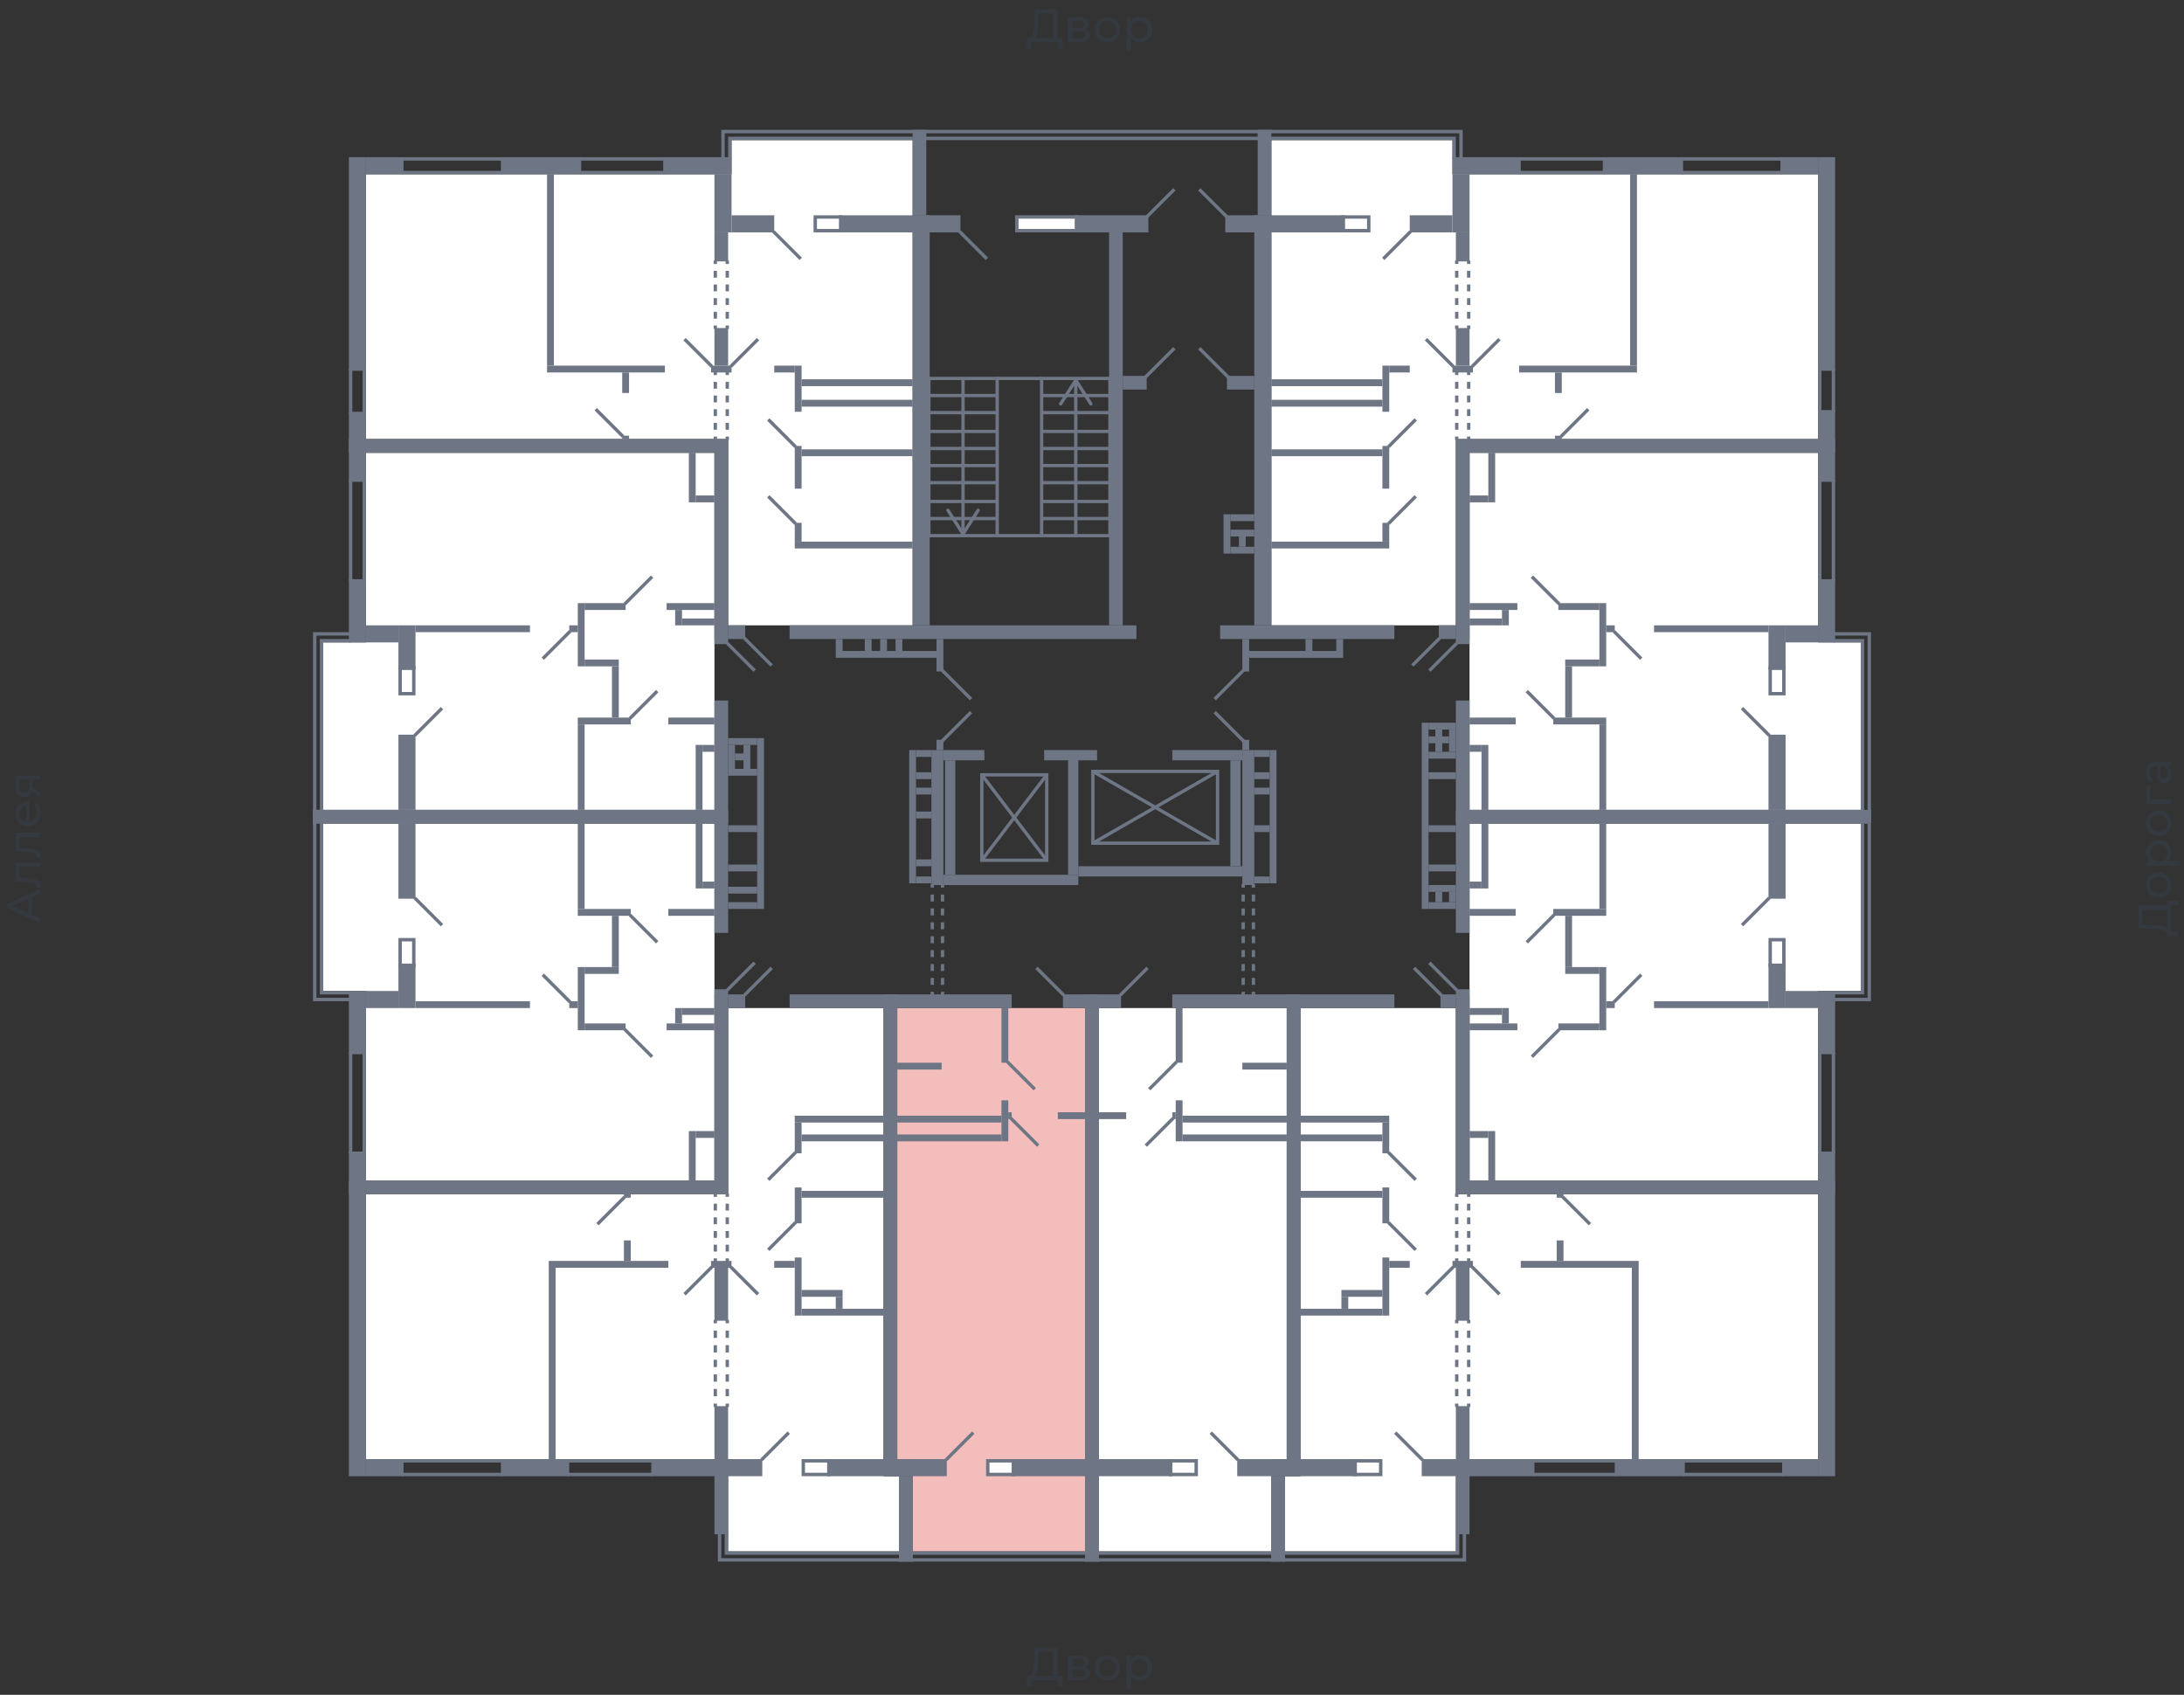 <svg xmlns="http://www.w3.org/2000/svg" width="656" height="509" viewBox="0 0 656 509">
  <rect x="0" y="0" width="656" height="509" fill="#333333" stroke="none"/>
  <title>44-2-3_1s_tip</title>
  <g id="Слой_2" data-name="Слой 2">
    <g id="_44-2-3_1s_tip" data-name="44-2-3_1s_tip">
      <rect width="656" height="509" fill="none"/>
      <g id="hover">
        <polygon id="_44-2-3_tip_1" data-name="44-2-3_tip_1" points="437.296 187.807 381.878 187.807 381.878 42.079 436.27 42.079 436.27 52.341 546.079 52.341 546.079 131.876 437.296 131.876 437.296 187.807" fill="white"/>
        <polygon id="_44-2-3_tip_2" data-name="44-2-3_tip_2" points="441.401 243.224 441.401 135.981 546.079 135.981 546.079 192.938 558.907 192.938 558.907 243.224 441.401 243.224" fill="white"/>
        <polygon id="_44-2-3_tip_3" data-name="44-2-3_tip_3" points="441.401 247.329 558.907 247.329 558.907 297.616 546.079 297.616 546.079 354.573 441.401 354.573 441.401 247.329" fill="white"/>
        <polygon id="_44-2-3_tip_4" data-name="44-2-3_tip_4" points="390.601 302.747 437.296 302.747 437.296 358.678 546.079 358.678 546.079 438.212 437.296 438.212 437.296 465.921 385.983 465.921 385.983 443.344 390.601 443.344 390.601 302.747" fill="white"/>
        <polygon id="_44-2-3_tip_5" data-name="44-2-3_tip_5" points="330.053 302.747 386.496 302.747 386.496 438.212 381.878 438.212 381.878 465.921 330.053 465.921 330.053 302.747" fill="white"/>
        <polygon id="_44-2-3_tip_6" data-name="44-2-3_tip_6" points="325.947 302.747 325.947 465.921 274.122 465.921 274.122 438.212 269.504 438.212 269.504 302.747 325.947 302.747" fill="#F2BDBB"/>
        <polygon id="_44-2-3_tip_7" data-name="44-2-3_tip_7" points="265.399 302.747 265.399 443.344 270.017 443.344 270.017 465.921 218.704 465.921 218.704 438.212 109.921 438.212 109.921 358.678 218.704 358.678 218.704 302.747 265.399 302.747" fill="white"/>
        <polygon id="_44-2-3_tip_8" data-name="44-2-3_tip_8" points="214.599 354.573 109.921 354.573 109.921 297.616 97.093 297.616 97.093 247.329 214.599 247.329 214.599 354.573" fill="white"/>
        <polygon id="_44-2-3_tip_9" data-name="44-2-3_tip_9" points="214.599 243.224 97.093 243.224 97.093 192.938 109.921 192.938 109.921 135.981 214.599 135.981 214.599 243.224" fill="white"/>
        <polygon id="_44-2-3_tip_10" data-name="44-2-3_tip_10" points="218.704 187.807 218.704 131.876 109.921 131.876 109.921 52.341 219.73 52.341 219.73 42.079 274.122 42.079 274.122 187.807 218.704 187.807" fill="white"/>
      </g>
      <g id="o">
        <rect x="244.874" y="65.169" width="7.697" height="4.105" fill="#fff" stroke="#6e7584" stroke-miterlimit="10" stroke-width="1.026"/>
        <rect x="305.422" y="65.169" width="17.959" height="4.105" fill="#fff" stroke="#6e7584" stroke-miterlimit="10" stroke-width="1.026"/>
        <line x1="199.718" y1="47.723" x2="174.062" y2="47.723" fill="none" stroke="#6e7584" stroke-miterlimit="10" stroke-width="1.026"/>
        <line x1="199.718" y1="51.828" x2="174.062" y2="51.828" fill="none" stroke="#6e7584" stroke-miterlimit="10" stroke-width="1.026"/>
        <line x1="150.971" y1="47.723" x2="120.697" y2="47.723" fill="none" stroke="#6e7584" stroke-miterlimit="10" stroke-width="1.026"/>
        <line x1="150.971" y1="51.828" x2="120.697" y2="51.828" fill="none" stroke="#6e7584" stroke-miterlimit="10" stroke-width="1.026"/>
        <line x1="109.408" y1="110.838" x2="109.408" y2="124.179" fill="none" stroke="#6e7584" stroke-miterlimit="10" stroke-width="1.026"/>
        <line x1="105.303" y1="110.838" x2="105.303" y2="124.179" fill="none" stroke="#6e7584" stroke-miterlimit="10" stroke-width="1.026"/>
        <polyline points="94.527 243.737 94.527 190.372 105.303 190.372" fill="none" stroke="#6e7584" stroke-miterlimit="10" stroke-width="1.026"/>
        <polyline points="96.58 243.737 96.58 192.425 105.303 192.425" fill="none" stroke="#6e7584" stroke-miterlimit="10" stroke-width="1.026"/>
        <line x1="105.303" y1="174.465" x2="105.303" y2="144.191" fill="none" stroke="#6e7584" stroke-miterlimit="10" stroke-width="1.026"/>
        <line x1="109.408" y1="174.465" x2="109.408" y2="144.191" fill="none" stroke="#6e7584" stroke-miterlimit="10" stroke-width="1.026"/>
        <rect x="120.184" y="200.635" width="4.105" height="7.697" fill="#fff" stroke="#6e7584" stroke-miterlimit="10" stroke-width="1.026"/>
        <line x1="105.303" y1="316.088" x2="105.303" y2="346.363" fill="none" stroke="#6e7584" stroke-miterlimit="10" stroke-width="1.026"/>
        <line x1="109.408" y1="316.088" x2="109.408" y2="346.363" fill="none" stroke="#6e7584" stroke-miterlimit="10" stroke-width="1.026"/>
        <rect x="120.184" y="282.222" width="4.105" height="7.697" fill="#fff" stroke="#6e7584" stroke-miterlimit="10" stroke-width="1.026"/>
        <polyline points="561.473 243.737 561.473 190.372 550.697 190.372" fill="none" stroke="#6e7584" stroke-miterlimit="10" stroke-width="1.026"/>
        <polyline points="559.42 243.737 559.42 192.425 550.697 192.425" fill="none" stroke="#6e7584" stroke-miterlimit="10" stroke-width="1.026"/>
        <line x1="550.697" y1="174.465" x2="550.697" y2="144.191" fill="none" stroke="#6e7584" stroke-miterlimit="10" stroke-width="1.026"/>
        <line x1="546.592" y1="174.465" x2="546.592" y2="144.191" fill="none" stroke="#6e7584" stroke-miterlimit="10" stroke-width="1.026"/>
        <rect x="531.711" y="200.635" width="4.105" height="7.697" fill="#fff" stroke="#6e7584" stroke-miterlimit="10" stroke-width="1.026"/>
        <polyline points="561.473 247.329 561.473 300.181 550.697 300.181" fill="none" stroke="#6e7584" stroke-miterlimit="10" stroke-width="1.026"/>
        <polyline points="559.42 247.329 559.42 298.129 550.697 298.129" fill="none" stroke="#6e7584" stroke-miterlimit="10" stroke-width="1.026"/>
        <line x1="550.697" y1="316.088" x2="550.697" y2="346.363" fill="none" stroke="#6e7584" stroke-miterlimit="10" stroke-width="1.026"/>
        <line x1="546.592" y1="316.088" x2="546.592" y2="346.363" fill="none" stroke="#6e7584" stroke-miterlimit="10" stroke-width="1.026"/>
        <rect x="531.711" y="282.222" width="4.105" height="7.697" fill="#fff" stroke="#6e7584" stroke-miterlimit="10" stroke-width="1.026"/>
        <polyline points="270.53 468.487 216.138 468.487 216.138 460.277" fill="none" stroke="#6e7584" stroke-miterlimit="10" stroke-width="1.026"/>
        <polyline points="218.191 460.277 218.191 466.434 270.53 466.434" fill="none" stroke="#6e7584" stroke-miterlimit="10" stroke-width="1.026"/>
        <rect x="241.282" y="438.726" width="7.697" height="4.105" fill="#fff" stroke="#6e7584" stroke-miterlimit="10" stroke-width="1.026"/>
        <line x1="196.126" y1="442.831" x2="170.47" y2="442.831" fill="none" stroke="#6e7584" stroke-miterlimit="10" stroke-width="1.026"/>
        <line x1="196.126" y1="438.726" x2="170.47" y2="438.726" fill="none" stroke="#6e7584" stroke-miterlimit="10" stroke-width="1.026"/>
        <line x1="150.971" y1="442.831" x2="120.697" y2="442.831" fill="none" stroke="#6e7584" stroke-miterlimit="10" stroke-width="1.026"/>
        <line x1="150.971" y1="438.726" x2="120.697" y2="438.726" fill="none" stroke="#6e7584" stroke-miterlimit="10" stroke-width="1.026"/>
        <line x1="273.609" y1="466.434" x2="326.461" y2="466.434" fill="none" stroke="#6e7584" stroke-miterlimit="10" stroke-width="1.026"/>
        <line x1="273.609" y1="468.487" x2="326.461" y2="468.487" fill="none" stroke="#6e7584" stroke-miterlimit="10" stroke-width="1.026"/>
        <rect x="296.699" y="438.726" width="7.697" height="4.105" fill="#fff" stroke="#6e7584" stroke-miterlimit="10" stroke-width="1.026"/>
        <line x1="382.391" y1="466.434" x2="329.539" y2="466.434" fill="none" stroke="#6e7584" stroke-miterlimit="10" stroke-width="1.026"/>
        <line x1="382.391" y1="468.487" x2="329.539" y2="468.487" fill="none" stroke="#6e7584" stroke-miterlimit="10" stroke-width="1.026"/>
        <rect x="351.604" y="438.726" width="7.697" height="4.105" fill="#fff" stroke="#6e7584" stroke-miterlimit="10" stroke-width="1.026"/>
        <polyline points="385.47 468.487 439.862 468.487 439.862 460.277" fill="none" stroke="#6e7584" stroke-miterlimit="10" stroke-width="1.026"/>
        <polyline points="437.809 460.277 437.809 466.434 385.47 466.434" fill="none" stroke="#6e7584" stroke-miterlimit="10" stroke-width="1.026"/>
        <rect x="407.021" y="438.726" width="7.697" height="4.105" fill="#fff" stroke="#6e7584" stroke-miterlimit="10" stroke-width="1.026"/>
        <line x1="460.387" y1="442.831" x2="485.53" y2="442.831" fill="none" stroke="#6e7584" stroke-miterlimit="10" stroke-width="1.026"/>
        <line x1="460.387" y1="438.726" x2="485.53" y2="438.726" fill="none" stroke="#6e7584" stroke-miterlimit="10" stroke-width="1.026"/>
        <line x1="505.542" y1="442.831" x2="535.816" y2="442.831" fill="none" stroke="#6e7584" stroke-miterlimit="10" stroke-width="1.026"/>
        <line x1="505.542" y1="438.726" x2="535.816" y2="438.726" fill="none" stroke="#6e7584" stroke-miterlimit="10" stroke-width="1.026"/>
        <polyline points="438.835 47.723 438.835 39.513 217.165 39.513 217.165 47.723" fill="none" stroke="#6e7584" stroke-miterlimit="10" stroke-width="1.026"/>
        <polyline points="436.783 47.723 436.783 41.566 219.217 41.566 219.217 47.723" fill="none" stroke="#6e7584" stroke-miterlimit="10" stroke-width="1.026"/>
        <rect x="403.43" y="65.169" width="7.697" height="4.105" fill="#fff" stroke="#6e7584" stroke-miterlimit="10" stroke-width="1.026"/>
        <line x1="456.282" y1="47.723" x2="481.938" y2="47.723" fill="none" stroke="#6e7584" stroke-miterlimit="10" stroke-width="1.026"/>
        <line x1="456.282" y1="51.828" x2="481.938" y2="51.828" fill="none" stroke="#6e7584" stroke-miterlimit="10" stroke-width="1.026"/>
        <line x1="505.029" y1="47.723" x2="535.303" y2="47.723" fill="none" stroke="#6e7584" stroke-miterlimit="10" stroke-width="1.026"/>
        <line x1="505.029" y1="51.828" x2="535.303" y2="51.828" fill="none" stroke="#6e7584" stroke-miterlimit="10" stroke-width="1.026"/>
        <line x1="546.592" y1="110.838" x2="546.592" y2="123.666" fill="none" stroke="#6e7584" stroke-miterlimit="10" stroke-width="1.026"/>
        <line x1="550.697" y1="110.838" x2="550.697" y2="123.666" fill="none" stroke="#6e7584" stroke-miterlimit="10" stroke-width="1.026"/>
        <polyline points="94.527 246.816 94.527 300.181 105.303 300.181" fill="none" stroke="#6e7584" stroke-miterlimit="10" stroke-width="1.026"/>
        <polyline points="96.58 246.816 96.58 298.129 105.303 298.129" fill="none" stroke="#6e7584" stroke-miterlimit="10" stroke-width="1.026"/>
      </g>
      <g id="d">
        <line x1="223.579" y1="191.655" x2="231.789" y2="199.865" fill="none" stroke="#6e7584" stroke-miterlimit="10"/>
        <line x1="238.973" y1="157.276" x2="230.763" y2="149.066" fill="none" stroke="#6e7584" stroke-miterlimit="10"/>
        <line x1="238.973" y1="134.185" x2="230.763" y2="125.975" fill="none" stroke="#6e7584" stroke-miterlimit="10"/>
        <line x1="219.474" y1="110.068" x2="227.684" y2="101.858" fill="none" stroke="#6e7584" stroke-miterlimit="10"/>
        <line x1="213.829" y1="110.068" x2="205.619" y2="101.858" fill="none" stroke="#6e7584" stroke-miterlimit="10"/>
        <line x1="232.302" y1="69.531" x2="240.512" y2="77.741" fill="none" stroke="#6e7584" stroke-miterlimit="10"/>
        <line x1="288.233" y1="69.531" x2="296.443" y2="77.741" fill="none" stroke="#6e7584" stroke-miterlimit="10"/>
        <line x1="187.147" y1="131.106" x2="178.937" y2="122.896" fill="none" stroke="#6e7584" stroke-miterlimit="10"/>
        <line x1="226.658" y1="201.405" x2="218.447" y2="193.195" fill="none" stroke="#6e7584" stroke-miterlimit="10"/>
        <line x1="189.199" y1="215.772" x2="197.409" y2="207.562" fill="none" stroke="#6e7584" stroke-miterlimit="10"/>
        <line x1="124.545" y1="220.903" x2="132.755" y2="212.693" fill="none" stroke="#6e7584" stroke-miterlimit="10"/>
        <line x1="187.66" y1="181.393" x2="195.87" y2="173.183" fill="none" stroke="#6e7584" stroke-miterlimit="10"/>
        <line x1="163.03" y1="197.813" x2="171.24" y2="189.603" fill="none" stroke="#6e7584" stroke-miterlimit="10"/>
        <line x1="226.658" y1="289.149" x2="218.447" y2="297.359" fill="none" stroke="#6e7584" stroke-miterlimit="10"/>
        <line x1="189.199" y1="274.782" x2="197.409" y2="282.992" fill="none" stroke="#6e7584" stroke-miterlimit="10"/>
        <line x1="124.545" y1="269.65" x2="132.755" y2="277.86" fill="none" stroke="#6e7584" stroke-miterlimit="10"/>
        <line x1="187.66" y1="309.161" x2="195.87" y2="317.371" fill="none" stroke="#6e7584" stroke-miterlimit="10"/>
        <line x1="163.03" y1="292.741" x2="171.24" y2="300.951" fill="none" stroke="#6e7584" stroke-miterlimit="10"/>
        <line x1="429.342" y1="201.405" x2="437.553" y2="193.195" fill="none" stroke="#6e7584" stroke-miterlimit="10"/>
        <line x1="466.801" y1="215.772" x2="458.591" y2="207.562" fill="none" stroke="#6e7584" stroke-miterlimit="10"/>
        <line x1="531.455" y1="220.903" x2="523.245" y2="212.693" fill="none" stroke="#6e7584" stroke-miterlimit="10"/>
        <line x1="468.34" y1="181.393" x2="460.13" y2="173.183" fill="none" stroke="#6e7584" stroke-miterlimit="10"/>
        <line x1="492.97" y1="197.813" x2="484.76" y2="189.603" fill="none" stroke="#6e7584" stroke-miterlimit="10"/>
        <line x1="429.342" y1="289.149" x2="437.553" y2="297.359" fill="none" stroke="#6e7584" stroke-miterlimit="10"/>
        <line x1="466.801" y1="274.782" x2="458.591" y2="282.992" fill="none" stroke="#6e7584" stroke-miterlimit="10"/>
        <line x1="531.455" y1="269.65" x2="523.245" y2="277.86" fill="none" stroke="#6e7584" stroke-miterlimit="10"/>
        <line x1="468.34" y1="309.161" x2="460.13" y2="317.371" fill="none" stroke="#6e7584" stroke-miterlimit="10"/>
        <line x1="492.97" y1="292.741" x2="484.76" y2="300.951" fill="none" stroke="#6e7584" stroke-miterlimit="10"/>
        <line x1="223.579" y1="298.899" x2="231.789" y2="290.689" fill="none" stroke="#6e7584" stroke-miterlimit="10"/>
        <line x1="238.973" y1="346.106" x2="230.763" y2="354.316" fill="none" stroke="#6e7584" stroke-miterlimit="10"/>
        <line x1="238.973" y1="367.144" x2="230.763" y2="375.354" fill="none" stroke="#6e7584" stroke-miterlimit="10"/>
        <line x1="219.474" y1="380.486" x2="227.684" y2="388.696" fill="none" stroke="#6e7584" stroke-miterlimit="10"/>
        <line x1="213.829" y1="380.486" x2="205.619" y2="388.696" fill="none" stroke="#6e7584" stroke-miterlimit="10"/>
        <line x1="228.71" y1="438.469" x2="236.92" y2="430.259" fill="none" stroke="#6e7584" stroke-miterlimit="10"/>
        <line x1="187.66" y1="359.447" x2="179.45" y2="367.658" fill="none" stroke="#6e7584" stroke-miterlimit="10"/>
        <line x1="302.6" y1="318.911" x2="310.81" y2="327.121" fill="none" stroke="#6e7584" stroke-miterlimit="10"/>
        <line x1="319.533" y1="298.899" x2="311.323" y2="290.689" fill="none" stroke="#6e7584" stroke-miterlimit="10"/>
        <line x1="303.626" y1="335.844" x2="311.837" y2="344.054" fill="none" stroke="#6e7584" stroke-miterlimit="10"/>
        <line x1="284.128" y1="438.469" x2="292.338" y2="430.259" fill="none" stroke="#6e7584" stroke-miterlimit="10"/>
        <line x1="353.4" y1="318.911" x2="345.19" y2="327.121" fill="none" stroke="#6e7584" stroke-miterlimit="10"/>
        <line x1="336.467" y1="298.899" x2="344.677" y2="290.689" fill="none" stroke="#6e7584" stroke-miterlimit="10"/>
        <line x1="352.374" y1="335.844" x2="344.163" y2="344.054" fill="none" stroke="#6e7584" stroke-miterlimit="10"/>
        <line x1="371.872" y1="438.469" x2="363.662" y2="430.259" fill="none" stroke="#6e7584" stroke-miterlimit="10"/>
        <line x1="432.934" y1="298.899" x2="424.724" y2="290.689" fill="none" stroke="#6e7584" stroke-miterlimit="10"/>
        <line x1="417.027" y1="346.106" x2="425.237" y2="354.316" fill="none" stroke="#6e7584" stroke-miterlimit="10"/>
        <line x1="417.027" y1="367.144" x2="425.237" y2="375.354" fill="none" stroke="#6e7584" stroke-miterlimit="10"/>
        <line x1="436.526" y1="380.486" x2="428.316" y2="388.696" fill="none" stroke="#6e7584" stroke-miterlimit="10"/>
        <line x1="442.171" y1="380.486" x2="450.381" y2="388.696" fill="none" stroke="#6e7584" stroke-miterlimit="10"/>
        <line x1="427.29" y1="438.469" x2="419.08" y2="430.259" fill="none" stroke="#6e7584" stroke-miterlimit="10"/>
        <line x1="469.366" y1="359.447" x2="477.576" y2="367.658" fill="none" stroke="#6e7584" stroke-miterlimit="10"/>
        <line x1="432.421" y1="191.655" x2="424.211" y2="199.865" fill="none" stroke="#6e7584" stroke-miterlimit="10"/>
        <line x1="417.027" y1="157.276" x2="425.237" y2="149.066" fill="none" stroke="#6e7584" stroke-miterlimit="10"/>
        <line x1="417.027" y1="134.185" x2="425.237" y2="125.975" fill="none" stroke="#6e7584" stroke-miterlimit="10"/>
        <line x1="436.526" y1="110.068" x2="428.316" y2="101.858" fill="none" stroke="#6e7584" stroke-miterlimit="10"/>
        <line x1="442.171" y1="110.068" x2="450.381" y2="101.858" fill="none" stroke="#6e7584" stroke-miterlimit="10"/>
        <line x1="423.698" y1="69.531" x2="415.488" y2="77.741" fill="none" stroke="#6e7584" stroke-miterlimit="10"/>
        <line x1="468.853" y1="131.106" x2="477.063" y2="122.896" fill="none" stroke="#6e7584" stroke-miterlimit="10"/>
        <rect x="294.903" y="232.705" width="19.499" height="25.656" fill="none" stroke="#6e7584" stroke-miterlimit="10"/>
        <rect x="328.257" y="231.679" width="37.458" height="21.551" fill="none" stroke="#6e7584" stroke-miterlimit="10"/>
        <line x1="294.903" y1="232.705" x2="314.402" y2="258.362" fill="none" stroke="#6e7584" stroke-miterlimit="10"/>
        <line x1="294.903" y1="258.362" x2="314.402" y2="232.705" fill="none" stroke="#6e7584" stroke-miterlimit="10"/>
        <line x1="328.257" y1="231.679" x2="365.715" y2="253.23" fill="none" stroke="#6e7584" stroke-miterlimit="10"/>
        <line x1="328.257" y1="253.23" x2="365.715" y2="231.679" fill="none" stroke="#6e7584" stroke-miterlimit="10"/>
        <g>
          <line x1="214.856" y1="78.254" x2="214.856" y2="79.28" fill="none" stroke="#6e7584" stroke-miterlimit="10"/>
          <line x1="214.856" y1="81.333" x2="214.856" y2="96.727" fill="none" stroke="#6e7584" stroke-miterlimit="10" stroke-dasharray="2.053 2.053"/>
          <line x1="214.856" y1="97.753" x2="214.856" y2="98.779" fill="none" stroke="#6e7584" stroke-miterlimit="10"/>
        </g>
        <g>
          <line x1="218.447" y1="78.254" x2="218.447" y2="79.28" fill="none" stroke="#6e7584" stroke-miterlimit="10"/>
          <line x1="218.447" y1="81.333" x2="218.447" y2="96.727" fill="none" stroke="#6e7584" stroke-miterlimit="10" stroke-dasharray="2.053 2.053"/>
          <line x1="218.447" y1="97.753" x2="218.447" y2="98.779" fill="none" stroke="#6e7584" stroke-miterlimit="10"/>
        </g>
        <g>
          <line x1="214.856" y1="111.607" x2="214.856" y2="112.634" fill="none" stroke="#6e7584" stroke-miterlimit="10"/>
          <line x1="214.856" y1="114.686" x2="214.856" y2="130.08" fill="none" stroke="#6e7584" stroke-miterlimit="10" stroke-dasharray="2.053 2.053"/>
          <line x1="214.856" y1="131.106" x2="214.856" y2="132.132" fill="none" stroke="#6e7584" stroke-miterlimit="10"/>
        </g>
        <g>
          <line x1="218.447" y1="111.607" x2="218.447" y2="112.634" fill="none" stroke="#6e7584" stroke-miterlimit="10"/>
          <line x1="218.447" y1="114.686" x2="218.447" y2="130.08" fill="none" stroke="#6e7584" stroke-miterlimit="10" stroke-dasharray="2.053 2.053"/>
          <line x1="218.447" y1="131.106" x2="218.447" y2="132.132" fill="none" stroke="#6e7584" stroke-miterlimit="10"/>
        </g>
        <g>
          <line x1="214.856" y1="396.393" x2="214.856" y2="397.419" fill="none" stroke="#6e7584" stroke-miterlimit="10"/>
          <line x1="214.856" y1="399.611" x2="214.856" y2="420.44" fill="none" stroke="#6e7584" stroke-miterlimit="10" stroke-dasharray="2.192 2.192"/>
          <line x1="214.856" y1="421.536" x2="214.856" y2="422.562" fill="none" stroke="#6e7584" stroke-miterlimit="10"/>
        </g>
        <g>
          <line x1="218.447" y1="396.393" x2="218.447" y2="397.419" fill="none" stroke="#6e7584" stroke-miterlimit="10"/>
          <line x1="218.447" y1="399.611" x2="218.447" y2="420.44" fill="none" stroke="#6e7584" stroke-miterlimit="10" stroke-dasharray="2.192 2.192"/>
          <line x1="218.447" y1="421.536" x2="218.447" y2="422.562" fill="none" stroke="#6e7584" stroke-miterlimit="10"/>
        </g>
        <g>
          <line x1="280.023" y1="265.545" x2="280.023" y2="266.572" fill="none" stroke="#6e7584" stroke-miterlimit="10"/>
          <line x1="280.023" y1="268.658" x2="280.023" y2="296.829" fill="none" stroke="#6e7584" stroke-miterlimit="10" stroke-dasharray="2.087 2.087"/>
          <line x1="280.023" y1="297.872" x2="280.023" y2="298.899" fill="none" stroke="#6e7584" stroke-miterlimit="10"/>
        </g>
        <g>
          <line x1="283.101" y1="265.545" x2="283.101" y2="266.572" fill="none" stroke="#6e7584" stroke-miterlimit="10"/>
          <line x1="283.101" y1="268.658" x2="283.101" y2="296.829" fill="none" stroke="#6e7584" stroke-miterlimit="10" stroke-dasharray="2.087 2.087"/>
          <line x1="283.101" y1="297.872" x2="283.101" y2="298.899" fill="none" stroke="#6e7584" stroke-miterlimit="10"/>
        </g>
        <g>
          <line x1="373.412" y1="265.545" x2="373.412" y2="266.572" fill="none" stroke="#6e7584" stroke-miterlimit="10"/>
          <line x1="373.412" y1="268.658" x2="373.412" y2="296.829" fill="none" stroke="#6e7584" stroke-miterlimit="10" stroke-dasharray="2.087 2.087"/>
          <line x1="373.412" y1="297.872" x2="373.412" y2="298.899" fill="none" stroke="#6e7584" stroke-miterlimit="10"/>
        </g>
        <g>
          <line x1="376.49" y1="265.545" x2="376.49" y2="266.572" fill="none" stroke="#6e7584" stroke-miterlimit="10"/>
          <line x1="376.49" y1="268.658" x2="376.49" y2="296.829" fill="none" stroke="#6e7584" stroke-miterlimit="10" stroke-dasharray="2.087 2.087"/>
          <line x1="376.49" y1="297.872" x2="376.49" y2="298.899" fill="none" stroke="#6e7584" stroke-miterlimit="10"/>
        </g>
        <g>
          <line x1="214.856" y1="358.421" x2="214.856" y2="359.447" fill="none" stroke="#6e7584" stroke-miterlimit="10"/>
          <line x1="214.856" y1="361.5" x2="214.856" y2="376.894" fill="none" stroke="#6e7584" stroke-miterlimit="10" stroke-dasharray="2.053 2.053"/>
          <line x1="214.856" y1="377.92" x2="214.856" y2="378.946" fill="none" stroke="#6e7584" stroke-miterlimit="10"/>
        </g>
        <g>
          <line x1="218.447" y1="358.421" x2="218.447" y2="359.447" fill="none" stroke="#6e7584" stroke-miterlimit="10"/>
          <line x1="218.447" y1="361.5" x2="218.447" y2="376.894" fill="none" stroke="#6e7584" stroke-miterlimit="10" stroke-dasharray="2.053 2.053"/>
          <line x1="218.447" y1="377.92" x2="218.447" y2="378.946" fill="none" stroke="#6e7584" stroke-miterlimit="10"/>
        </g>
        <g>
          <line x1="437.553" y1="396.393" x2="437.553" y2="397.419" fill="none" stroke="#6e7584" stroke-miterlimit="10"/>
          <line x1="437.553" y1="399.611" x2="437.553" y2="420.44" fill="none" stroke="#6e7584" stroke-miterlimit="10" stroke-dasharray="2.192 2.192"/>
          <line x1="437.553" y1="421.536" x2="437.553" y2="422.562" fill="none" stroke="#6e7584" stroke-miterlimit="10"/>
        </g>
        <g>
          <line x1="441.144" y1="396.393" x2="441.144" y2="397.419" fill="none" stroke="#6e7584" stroke-miterlimit="10"/>
          <line x1="441.144" y1="399.611" x2="441.144" y2="420.44" fill="none" stroke="#6e7584" stroke-miterlimit="10" stroke-dasharray="2.192 2.192"/>
          <line x1="441.144" y1="421.536" x2="441.144" y2="422.562" fill="none" stroke="#6e7584" stroke-miterlimit="10"/>
        </g>
        <g>
          <line x1="437.553" y1="358.421" x2="437.553" y2="359.447" fill="none" stroke="#6e7584" stroke-miterlimit="10"/>
          <line x1="437.553" y1="361.5" x2="437.553" y2="376.894" fill="none" stroke="#6e7584" stroke-miterlimit="10" stroke-dasharray="2.053 2.053"/>
          <line x1="437.553" y1="377.92" x2="437.553" y2="378.946" fill="none" stroke="#6e7584" stroke-miterlimit="10"/>
        </g>
        <g>
          <line x1="441.144" y1="358.421" x2="441.144" y2="359.447" fill="none" stroke="#6e7584" stroke-miterlimit="10"/>
          <line x1="441.144" y1="361.5" x2="441.144" y2="376.894" fill="none" stroke="#6e7584" stroke-miterlimit="10" stroke-dasharray="2.053 2.053"/>
          <line x1="441.144" y1="377.92" x2="441.144" y2="378.946" fill="none" stroke="#6e7584" stroke-miterlimit="10"/>
        </g>
        <g>
          <line x1="437.553" y1="78.254" x2="437.553" y2="79.28" fill="none" stroke="#6e7584" stroke-miterlimit="10"/>
          <line x1="437.553" y1="81.333" x2="437.553" y2="96.727" fill="none" stroke="#6e7584" stroke-miterlimit="10" stroke-dasharray="2.053 2.053"/>
          <line x1="437.553" y1="97.753" x2="437.553" y2="98.779" fill="none" stroke="#6e7584" stroke-miterlimit="10"/>
        </g>
        <g>
          <line x1="441.144" y1="78.254" x2="441.144" y2="79.28" fill="none" stroke="#6e7584" stroke-miterlimit="10"/>
          <line x1="441.144" y1="81.333" x2="441.144" y2="96.727" fill="none" stroke="#6e7584" stroke-miterlimit="10" stroke-dasharray="2.053 2.053"/>
          <line x1="441.144" y1="97.753" x2="441.144" y2="98.779" fill="none" stroke="#6e7584" stroke-miterlimit="10"/>
        </g>
        <g>
          <line x1="437.553" y1="111.607" x2="437.553" y2="112.634" fill="none" stroke="#6e7584" stroke-miterlimit="10"/>
          <line x1="437.553" y1="114.686" x2="437.553" y2="130.08" fill="none" stroke="#6e7584" stroke-miterlimit="10" stroke-dasharray="2.053 2.053"/>
          <line x1="437.553" y1="131.106" x2="437.553" y2="132.132" fill="none" stroke="#6e7584" stroke-miterlimit="10"/>
        </g>
        <g>
          <line x1="441.144" y1="111.607" x2="441.144" y2="112.634" fill="none" stroke="#6e7584" stroke-miterlimit="10"/>
          <line x1="441.144" y1="114.686" x2="441.144" y2="130.08" fill="none" stroke="#6e7584" stroke-miterlimit="10" stroke-dasharray="2.053 2.053"/>
          <line x1="441.144" y1="131.106" x2="441.144" y2="132.132" fill="none" stroke="#6e7584" stroke-miterlimit="10"/>
        </g>
        <line x1="360.584" y1="104.937" x2="368.794" y2="113.147" fill="none" stroke="#6e7584" stroke-linecap="square" stroke-miterlimit="10"/>
        <line x1="352.374" y1="104.937" x2="344.163" y2="113.147" fill="none" stroke="#6e7584" stroke-linecap="square" stroke-miterlimit="10"/>
        <line x1="360.584" y1="57.216" x2="368.794" y2="65.426" fill="none" stroke="#6e7584" stroke-linecap="square" stroke-miterlimit="10"/>
        <line x1="352.374" y1="57.216" x2="344.163" y2="65.426" fill="none" stroke="#6e7584" stroke-linecap="square" stroke-miterlimit="10"/>
        <line x1="291.311" y1="214.233" x2="283.101" y2="222.443" fill="none" stroke="#6e7584" stroke-linecap="square" stroke-miterlimit="10"/>
        <line x1="283.101" y1="201.405" x2="291.311" y2="209.615" fill="none" stroke="#6e7584" stroke-linecap="square" stroke-miterlimit="10"/>
        <line x1="373.412" y1="201.405" x2="365.202" y2="209.615" fill="none" stroke="#6e7584" stroke-linecap="square" stroke-miterlimit="10"/>
        <line x1="365.202" y1="214.233" x2="373.412" y2="222.443" fill="none" stroke="#6e7584" stroke-linecap="square" stroke-miterlimit="10"/>
        <g>
          <rect x="312.863" y="113.66" width="20.525" height="47.208" fill="none" stroke="#6e7584" stroke-miterlimit="10"/>
          <line x1="333.388" y1="155.736" x2="312.863" y2="155.736" fill="none" stroke="#6e7584" stroke-miterlimit="10"/>
          <line x1="333.388" y1="150.605" x2="312.863" y2="150.605" fill="none" stroke="#6e7584" stroke-miterlimit="10"/>
          <line x1="333.388" y1="144.961" x2="312.863" y2="144.961" fill="none" stroke="#6e7584" stroke-miterlimit="10"/>
          <line x1="333.388" y1="139.829" x2="312.863" y2="139.829" fill="none" stroke="#6e7584" stroke-miterlimit="10"/>
          <line x1="333.388" y1="134.698" x2="312.863" y2="134.698" fill="none" stroke="#6e7584" stroke-miterlimit="10"/>
          <line x1="333.388" y1="129.567" x2="312.863" y2="129.567" fill="none" stroke="#6e7584" stroke-miterlimit="10"/>
          <line x1="333.388" y1="123.922" x2="312.863" y2="123.922" fill="none" stroke="#6e7584" stroke-miterlimit="10"/>
          <line x1="333.388" y1="118.791" x2="312.863" y2="118.791" fill="none" stroke="#6e7584" stroke-miterlimit="10"/>
          <g>
            <line x1="323.125" y1="114.862" x2="323.125" y2="160.868" fill="none" stroke="#6e7584" stroke-miterlimit="10"/>
            <path d="M318.325,121.7a.5.5,0,0,0,.691-.154l4.109-6.452,4.11,6.452a.5.5,0,1,0,.843-.537l-4.531-7.115a.5.5,0,0,0-.844,0l-4.531,7.115a.5.5,0,0,0,.153.691Z" fill="#6e7584"/>
          </g>
        </g>
        <g>
          <rect x="278.996" y="113.66" width="20.525" height="47.208" fill="none" stroke="#6e7584" stroke-miterlimit="10"/>
          <line x1="299.521" y1="155.736" x2="278.996" y2="155.736" fill="none" stroke="#6e7584" stroke-miterlimit="10"/>
          <line x1="299.521" y1="150.605" x2="278.996" y2="150.605" fill="none" stroke="#6e7584" stroke-miterlimit="10"/>
          <line x1="299.521" y1="144.961" x2="278.996" y2="144.961" fill="none" stroke="#6e7584" stroke-miterlimit="10"/>
          <line x1="299.521" y1="139.829" x2="278.996" y2="139.829" fill="none" stroke="#6e7584" stroke-miterlimit="10"/>
          <line x1="299.521" y1="134.698" x2="278.996" y2="134.698" fill="none" stroke="#6e7584" stroke-miterlimit="10"/>
          <line x1="299.521" y1="129.567" x2="278.996" y2="129.567" fill="none" stroke="#6e7584" stroke-miterlimit="10"/>
          <line x1="299.521" y1="123.922" x2="278.996" y2="123.922" fill="none" stroke="#6e7584" stroke-miterlimit="10"/>
          <line x1="299.521" y1="118.791" x2="278.996" y2="118.791" fill="none" stroke="#6e7584" stroke-miterlimit="10"/>
          <g>
            <line x1="289.259" y1="113.66" x2="289.259" y2="159.665" fill="none" stroke="#6e7584" stroke-miterlimit="10"/>
            <path d="M284.459,152.83a.5.5,0,0,1,.691.155l4.109,6.452,4.109-6.452a.5.5,0,1,1,.844.537l-4.531,7.114a.5.5,0,0,1-.844,0l-4.531-7.114a.5.5,0,0,1,.153-.692Z" fill="#6e7584"/>
          </g>
        </g>
        <line x1="299.521" y1="113.66" x2="312.863" y2="113.66" fill="none" stroke="#6e7584" stroke-miterlimit="10"/>
        <line x1="299.521" y1="160.868" x2="312.863" y2="160.868" fill="none" stroke="#6e7584" stroke-miterlimit="10"/>
      </g>
      <g id="s">
        <rect x="274.122" y="64.656" width="5.131" height="123.15" transform="translate(553.375 252.463) rotate(180)" fill="#6e7584"/>
        <rect x="237.177" y="187.807" width="104.165" height="4.105" transform="translate(578.518 379.718) rotate(180)" fill="#6e7584"/>
        <rect x="214.599" y="131.876" width="4.105" height="60.036" transform="translate(433.303 323.788) rotate(180)" fill="#6e7584"/>
        <rect x="218.704" y="187.807" width="5.131" height="4.105" transform="translate(442.539 379.718) rotate(180)" fill="#6e7584"/>
        <rect x="109.921" y="131.876" width="104.678" height="4.105" transform="translate(324.52 267.857) rotate(180)" fill="#6e7584"/>
        <rect x="104.79" y="123.666" width="5.131" height="12.315" transform="translate(214.711 259.647) rotate(180)" fill="#6e7584"/>
        <rect x="104.79" y="47.21" width="5.131" height="64.141" transform="translate(214.711 158.561) rotate(180)" fill="#6e7584"/>
        <rect x="109.921" y="47.21" width="11.289" height="5.131" transform="translate(231.131 99.551) rotate(180)" fill="#6e7584"/>
        <rect x="150.458" y="47.21" width="24.117" height="5.131" transform="translate(325.033 99.551) rotate(180)" fill="#6e7584"/>
        <rect x="199.205" y="47.21" width="20.525" height="5.131" transform="translate(418.936 99.551) rotate(180)" fill="#6e7584"/>
        <rect x="252.057" y="64.656" width="36.432" height="5.131" transform="translate(540.547 134.444) rotate(180)" fill="#6e7584"/>
        <rect x="219.73" y="64.656" width="12.828" height="5.131" transform="translate(452.289 134.444) rotate(180)" fill="#6e7584"/>
        <rect x="322.869" y="64.656" width="22.064" height="5.131" transform="translate(667.802 134.444) rotate(180)" fill="#6e7584"/>
        <rect x="214.599" y="52.341" width="5.131" height="17.446" transform="translate(434.329 122.129) rotate(180)" fill="#6e7584"/>
        <rect x="238.716" y="162.663" width="35.406" height="2.053" transform="translate(512.838 327.379) rotate(180)" fill="#6e7584"/>
        <rect x="238.716" y="157.019" width="2.053" height="5.644" transform="translate(479.484 319.683) rotate(180)" fill="#6e7584"/>
        <rect x="238.716" y="133.928" width="2.053" height="12.828" transform="translate(479.484 280.685) rotate(180)" fill="#6e7584"/>
        <rect x="238.716" y="109.811" width="2.053" height="13.854" transform="translate(479.484 233.477) rotate(180)" fill="#6e7584"/>
        <rect x="232.558" y="109.811" width="6.158" height="2.053" transform="translate(471.274 221.675) rotate(180)" fill="#6e7584"/>
        <rect x="213.573" y="109.811" width="6.158" height="2.053" transform="translate(433.303 221.675) rotate(180)" fill="#6e7584"/>
        <rect x="240.768" y="113.916" width="33.353" height="2.053" transform="translate(514.89 229.885) rotate(180)" fill="#6e7584"/>
        <rect x="240.768" y="120.074" width="33.353" height="2.053" transform="translate(514.89 242.2) rotate(180)" fill="#6e7584"/>
        <rect x="240.768" y="134.955" width="33.353" height="2.053" transform="translate(514.89 271.962) rotate(180)" fill="#6e7584"/>
        <rect x="164.313" y="109.811" width="35.406" height="2.053" transform="translate(364.031 221.675) rotate(180)" fill="#6e7584"/>
        <rect x="186.89" y="111.864" width="2.053" height="6.158" transform="translate(375.833 229.885) rotate(180)" fill="#6e7584"/>
        <rect x="186.89" y="130.85" width="2.053" height="1.026" transform="translate(375.833 262.726) rotate(180)" fill="#6e7584"/>
        <rect x="164.313" y="52.341" width="2.053" height="57.47" transform="translate(330.678 162.153) rotate(180)" fill="#6e7584"/>
        <rect x="274.122" y="39" width="4.105" height="25.656" transform="translate(552.348 103.656) rotate(180)" fill="#6e7584"/>
        <rect x="94.014" y="243.224" width="120.585" height="4.105" transform="translate(308.613 490.554) rotate(180)" fill="#6e7584"/>
        <rect x="214.599" y="131.876" width="4.105" height="61.575" transform="translate(433.303 325.327) rotate(180)" fill="#6e7584"/>
        <rect x="109.921" y="131.876" width="104.678" height="4.105" transform="translate(324.52 267.857) rotate(180)" fill="#6e7584"/>
        <rect x="104.79" y="131.876" width="5.131" height="12.828" transform="translate(214.711 276.58) rotate(180)" fill="#6e7584"/>
        <rect x="214.599" y="210.384" width="4.105" height="36.945" fill="#6e7584"/>
        <rect x="119.671" y="220.647" width="5.131" height="22.578" fill="#6e7584"/>
        <rect x="170.983" y="187.807" width="2.566" height="2.053" fill="#6e7584"/>
        <rect x="124.802" y="187.807" width="34.379" height="2.053" fill="#6e7584"/>
        <rect x="119.671" y="187.807" width="5.131" height="13.341" fill="#6e7584"/>
        <rect x="109.921" y="187.807" width="9.749" height="5.131" fill="#6e7584"/>
        <rect x="104.79" y="173.952" width="5.131" height="18.986" fill="#6e7584"/>
        <rect x="173.549" y="181.136" width="2.053" height="18.986" fill="#6e7584"/>
        <rect x="175.601" y="181.136" width="12.315" height="2.053" fill="#6e7584"/>
        <rect x="200.232" y="181.136" width="14.368" height="2.053" fill="#6e7584"/>
        <rect x="202.797" y="183.189" width="2.053" height="4.618" fill="#6e7584"/>
        <rect x="204.85" y="185.754" width="9.749" height="2.053" fill="#6e7584"/>
        <rect x="175.601" y="198.069" width="10.263" height="2.053" fill="#6e7584"/>
        <rect x="183.811" y="200.122" width="2.053" height="15.394" fill="#6e7584"/>
        <rect x="173.549" y="217.568" width="2.053" height="25.656" transform="translate(349.15 460.792) rotate(180)" fill="#6e7584"/>
        <rect x="173.549" y="215.516" width="15.907" height="2.053" fill="#6e7584"/>
        <rect x="200.745" y="215.516" width="13.854" height="2.053" fill="#6e7584"/>
        <rect x="208.955" y="223.726" width="2.053" height="19.499" fill="#6e7584"/>
        <rect x="211.007" y="223.726" width="3.592" height="2.053" fill="#6e7584"/>
        <rect x="206.902" y="135.981" width="2.053" height="14.881" fill="#6e7584"/>
        <rect x="208.955" y="148.809" width="5.644" height="2.053" fill="#6e7584"/>
        <rect x="94.014" y="243.224" width="120.585" height="4.105" transform="translate(308.613 490.554) rotate(180)" fill="#6e7584"/>
        <rect x="214.599" y="297.103" width="4.105" height="61.575" transform="translate(433.303 655.78) rotate(180)" fill="#6e7584"/>
        <rect x="109.921" y="354.573" width="104.678" height="4.105" transform="translate(324.52 713.251) rotate(180)" fill="#6e7584"/>
        <rect x="104.79" y="345.85" width="5.131" height="12.828" transform="translate(214.711 704.527) rotate(180)" fill="#6e7584"/>
        <rect x="214.599" y="243.224" width="4.105" height="36.945" fill="#6e7584"/>
        <rect x="119.671" y="247.329" width="5.131" height="22.578" fill="#6e7584"/>
        <rect x="170.983" y="300.695" width="2.566" height="2.053" fill="#6e7584"/>
        <rect x="124.802" y="300.695" width="34.379" height="2.053" fill="#6e7584"/>
        <rect x="119.671" y="289.406" width="5.131" height="13.341" fill="#6e7584"/>
        <rect x="109.921" y="297.616" width="9.749" height="5.131" fill="#6e7584"/>
        <rect x="104.79" y="297.616" width="5.131" height="18.986" fill="#6e7584"/>
        <rect x="173.549" y="290.432" width="2.053" height="18.986" fill="#6e7584"/>
        <rect x="175.601" y="307.365" width="12.315" height="2.053" fill="#6e7584"/>
        <rect x="200.232" y="307.365" width="14.368" height="2.053" fill="#6e7584"/>
        <rect x="202.797" y="302.747" width="2.053" height="4.618" fill="#6e7584"/>
        <rect x="204.85" y="302.747" width="9.749" height="2.053" fill="#6e7584"/>
        <rect x="175.601" y="290.432" width="10.263" height="2.053" fill="#6e7584"/>
        <rect x="183.811" y="275.038" width="2.053" height="15.394" fill="#6e7584"/>
        <rect x="173.549" y="247.329" width="2.053" height="25.656" transform="translate(349.15 520.315) rotate(180)" fill="#6e7584"/>
        <rect x="173.549" y="272.986" width="15.907" height="2.053" fill="#6e7584"/>
        <rect x="200.745" y="272.986" width="13.854" height="2.053" fill="#6e7584"/>
        <rect x="208.955" y="247.329" width="2.053" height="19.499" fill="#6e7584"/>
        <rect x="211.007" y="264.776" width="3.592" height="2.053" fill="#6e7584"/>
        <rect x="206.902" y="339.692" width="2.053" height="14.881" fill="#6e7584"/>
        <rect x="208.955" y="339.692" width="5.644" height="2.053" fill="#6e7584"/>
        <rect x="441.401" y="243.224" width="120.585" height="4.105" fill="#6e7584"/>
        <rect x="437.296" y="131.876" width="4.105" height="61.575" fill="#6e7584"/>
        <rect x="441.401" y="131.876" width="104.678" height="4.105" fill="#6e7584"/>
        <rect x="546.079" y="131.876" width="5.131" height="12.828" fill="#6e7584"/>
        <rect x="437.296" y="210.384" width="4.105" height="36.945" transform="translate(878.697 457.714) rotate(180)" fill="#6e7584"/>
        <rect x="531.198" y="220.647" width="5.131" height="22.578" transform="translate(1067.527 463.871) rotate(180)" fill="#6e7584"/>
        <rect x="482.451" y="187.807" width="2.566" height="2.053" transform="translate(967.468 377.666) rotate(180)" fill="#6e7584"/>
        <rect x="496.819" y="187.807" width="34.379" height="2.053" transform="translate(1028.017 377.666) rotate(180)" fill="#6e7584"/>
        <rect x="531.198" y="187.807" width="5.131" height="13.341" transform="translate(1067.527 388.955) rotate(180)" fill="#6e7584"/>
        <rect x="536.329" y="187.807" width="9.749" height="5.131" transform="translate(1082.408 380.745) rotate(180)" fill="#6e7584"/>
        <rect x="546.079" y="173.952" width="5.131" height="18.986" transform="translate(1097.289 366.89) rotate(180)" fill="#6e7584"/>
        <rect x="480.399" y="181.136" width="2.053" height="18.986" transform="translate(962.85 381.258) rotate(180)" fill="#6e7584"/>
        <rect x="468.084" y="181.136" width="12.315" height="2.053" transform="translate(948.482 364.325) rotate(180)" fill="#6e7584"/>
        <rect x="441.401" y="181.136" width="14.368" height="2.053" transform="translate(897.169 364.325) rotate(180)" fill="#6e7584"/>
        <rect x="451.15" y="183.189" width="2.053" height="4.618" transform="translate(904.353 370.995) rotate(180)" fill="#6e7584"/>
        <rect x="441.401" y="185.754" width="9.749" height="2.053" transform="translate(892.551 373.561) rotate(180)" fill="#6e7584"/>
        <rect x="470.136" y="198.069" width="10.263" height="2.053" transform="translate(950.535 398.191) rotate(180)" fill="#6e7584"/>
        <rect x="470.136" y="200.122" width="2.053" height="15.394" transform="translate(942.325 415.637) rotate(180)" fill="#6e7584"/>
        <rect x="480.399" y="217.568" width="2.053" height="25.656" fill="#6e7584"/>
        <rect x="466.544" y="215.516" width="15.907" height="2.053" transform="translate(948.995 433.084) rotate(180)" fill="#6e7584"/>
        <rect x="441.401" y="215.516" width="13.854" height="2.053" transform="translate(896.656 433.084) rotate(180)" fill="#6e7584"/>
        <rect x="444.993" y="223.726" width="2.053" height="19.499" transform="translate(892.038 466.95) rotate(180)" fill="#6e7584"/>
        <rect x="441.401" y="223.726" width="3.592" height="2.053" transform="translate(886.394 449.504) rotate(180)" fill="#6e7584"/>
        <rect x="447.045" y="135.981" width="2.053" height="14.881" transform="translate(896.143 286.842) rotate(180)" fill="#6e7584"/>
        <rect x="441.401" y="148.809" width="5.644" height="2.053" transform="translate(888.446 299.671) rotate(180)" fill="#6e7584"/>
        <rect x="441.401" y="243.224" width="120.585" height="4.105" fill="#6e7584"/>
        <rect x="437.296" y="297.103" width="4.105" height="61.575" fill="#6e7584"/>
        <rect x="441.401" y="354.573" width="104.678" height="4.105" fill="#6e7584"/>
        <rect x="546.079" y="345.85" width="5.131" height="12.828" fill="#6e7584"/>
        <rect x="437.296" y="243.224" width="4.105" height="36.945" transform="translate(878.697 523.394) rotate(180)" fill="#6e7584"/>
        <rect x="531.198" y="247.329" width="5.131" height="22.578" transform="translate(1067.527 517.236) rotate(180)" fill="#6e7584"/>
        <rect x="482.451" y="300.695" width="2.566" height="2.053" transform="translate(967.468 603.442) rotate(180)" fill="#6e7584"/>
        <rect x="496.819" y="300.695" width="34.379" height="2.053" transform="translate(1028.017 603.442) rotate(180)" fill="#6e7584"/>
        <rect x="531.198" y="289.406" width="5.131" height="13.341" transform="translate(1067.527 592.153) rotate(180)" fill="#6e7584"/>
        <rect x="536.329" y="297.616" width="9.749" height="5.131" transform="translate(1082.408 600.363) rotate(180)" fill="#6e7584"/>
        <rect x="546.079" y="297.616" width="5.131" height="18.986" transform="translate(1097.289 614.217) rotate(180)" fill="#6e7584"/>
        <rect x="480.399" y="290.432" width="2.053" height="18.986" transform="translate(962.85 599.85) rotate(180)" fill="#6e7584"/>
        <rect x="468.084" y="307.365" width="12.315" height="2.053" transform="translate(948.482 616.783) rotate(180)" fill="#6e7584"/>
        <rect x="441.401" y="307.365" width="14.368" height="2.053" transform="translate(897.169 616.783) rotate(180)" fill="#6e7584"/>
        <rect x="451.15" y="302.747" width="2.053" height="4.618" transform="translate(904.353 610.112) rotate(180)" fill="#6e7584"/>
        <rect x="441.401" y="302.747" width="9.749" height="2.053" transform="translate(892.551 607.547) rotate(180)" fill="#6e7584"/>
        <rect x="470.136" y="290.432" width="10.263" height="2.053" transform="translate(950.535 582.916) rotate(180)" fill="#6e7584"/>
        <rect x="470.136" y="275.038" width="2.053" height="15.394" transform="translate(942.325 565.47) rotate(180)" fill="#6e7584"/>
        <rect x="480.399" y="247.329" width="2.053" height="25.656" fill="#6e7584"/>
        <rect x="466.544" y="272.986" width="15.907" height="2.053" transform="translate(948.995 548.024) rotate(180)" fill="#6e7584"/>
        <rect x="441.401" y="272.986" width="13.854" height="2.053" transform="translate(896.656 548.024) rotate(180)" fill="#6e7584"/>
        <rect x="444.993" y="247.329" width="2.053" height="19.499" transform="translate(892.038 514.158) rotate(180)" fill="#6e7584"/>
        <rect x="441.401" y="264.776" width="3.592" height="2.053" transform="translate(886.394 531.604) rotate(180)" fill="#6e7584"/>
        <rect x="447.045" y="339.692" width="2.053" height="14.881" transform="translate(896.143 694.265) rotate(180)" fill="#6e7584"/>
        <rect x="441.401" y="339.692" width="5.644" height="2.053" transform="translate(888.446 681.437) rotate(180)" fill="#6e7584"/>
        <rect x="265.399" y="302.747" width="4.105" height="135.465" transform="translate(534.902 740.959) rotate(180)" fill="#6e7584"/>
        <rect x="237.177" y="298.642" width="32.327" height="4.105" transform="translate(506.68 601.389) rotate(180)" fill="#6e7584"/>
        <rect x="214.599" y="298.642" width="4.105" height="60.036" transform="translate(433.303 657.32) rotate(180)" fill="#6e7584"/>
        <rect x="218.704" y="298.642" width="5.131" height="4.105" transform="translate(442.539 601.389) rotate(180)" fill="#6e7584"/>
        <rect x="109.921" y="354.573" width="104.678" height="4.105" transform="translate(324.52 713.251) rotate(180)" fill="#6e7584"/>
        <rect x="104.79" y="354.573" width="5.131" height="88.771" transform="translate(214.711 797.916) rotate(180)" fill="#6e7584"/>
        <rect x="109.921" y="438.212" width="11.289" height="5.131" transform="translate(231.131 881.556) rotate(180)" fill="#6e7584"/>
        <rect x="150.458" y="438.212" width="20.525" height="5.131" transform="translate(321.442 881.556) rotate(180)" fill="#6e7584"/>
        <rect x="195.613" y="438.212" width="33.353" height="5.131" transform="translate(424.58 881.556) rotate(180)" fill="#6e7584"/>
        <rect x="248.465" y="438.212" width="25.656" height="5.131" transform="translate(522.587 881.556) rotate(180)" fill="#6e7584"/>
        <rect x="238.716" y="335.074" width="26.683" height="2.053" transform="translate(504.115 672.2) rotate(180)" fill="#6e7584"/>
        <rect x="238.716" y="337.126" width="2.053" height="9.236" transform="translate(479.484 683.489) rotate(180)" fill="#6e7584"/>
        <rect x="238.716" y="356.625" width="2.053" height="10.776" transform="translate(479.484 724.026) rotate(180)" fill="#6e7584"/>
        <rect x="238.716" y="377.663" width="2.053" height="17.446" transform="translate(479.484 772.773) rotate(180)" fill="#6e7584"/>
        <rect x="232.558" y="378.69" width="6.158" height="2.053" transform="translate(471.274 759.432) rotate(180)" fill="#6e7584"/>
        <rect x="213.573" y="378.69" width="6.158" height="2.053" transform="translate(433.303 759.432) rotate(180)" fill="#6e7584"/>
        <rect x="240.768" y="393.057" width="24.63" height="2.053" transform="translate(506.167 788.167) rotate(180)" fill="#6e7584"/>
        <rect x="240.768" y="387.413" width="12.315" height="2.053" transform="translate(493.852 776.878) rotate(180)" fill="#6e7584"/>
        <rect x="240.768" y="357.652" width="24.63" height="2.053" transform="translate(506.167 717.356) rotate(180)" fill="#6e7584"/>
        <rect x="164.826" y="378.69" width="35.919" height="2.053" transform="translate(365.57 759.432) rotate(180)" fill="#6e7584"/>
        <rect x="187.403" y="372.532" width="2.053" height="6.158" transform="translate(376.859 751.222) rotate(180)" fill="#6e7584"/>
        <rect x="187.403" y="358.678" width="2.053" height="1.026" transform="translate(376.859 718.382) rotate(180)" fill="#6e7584"/>
        <rect x="164.826" y="380.742" width="2.053" height="57.47" transform="translate(331.704 818.955) rotate(180)" fill="#6e7584"/>
        <rect x="270.017" y="443.344" width="4.105" height="25.656" fill="#6e7584"/>
        <rect x="251.031" y="389.465" width="2.053" height="3.592" transform="translate(504.115 782.523) rotate(180)" fill="#6e7584"/>
        <rect x="240.768" y="340.718" width="24.63" height="2.053" transform="translate(506.167 683.489) rotate(180)" fill="#6e7584"/>
        <rect x="265.399" y="302.747" width="4.105" height="135.465" transform="translate(534.902 740.959) rotate(180)" fill="#6e7584"/>
        <rect x="325.947" y="302.747" width="4.105" height="166.253" transform="translate(656 771.747) rotate(180)" fill="#6e7584"/>
        <rect x="265.399" y="298.642" width="38.484" height="4.105" transform="translate(569.282 601.389) rotate(180)" fill="#6e7584"/>
        <rect x="319.277" y="298.642" width="10.776" height="4.105" transform="translate(649.329 601.389) rotate(180)" fill="#6e7584"/>
        <rect x="265.399" y="438.212" width="18.986" height="5.131" transform="translate(549.783 881.556) rotate(180)" fill="#6e7584"/>
        <rect x="303.883" y="438.212" width="22.064" height="5.131" transform="translate(629.831 881.556) rotate(180)" fill="#6e7584"/>
        <rect x="269.504" y="335.074" width="31.301" height="2.053" transform="translate(570.308 672.2) rotate(180)" fill="#6e7584"/>
        <rect x="300.804" y="302.747" width="2.053" height="16.42" transform="translate(603.661 621.914) rotate(180)" fill="#6e7584"/>
        <rect x="300.804" y="330.456" width="2.053" height="12.315" transform="translate(603.661 673.227) rotate(180)" fill="#6e7584"/>
        <rect x="270.017" y="443.344" width="4.105" height="25.656" fill="#6e7584"/>
        <rect x="269.504" y="340.718" width="31.301" height="2.053" transform="translate(570.308 683.489) rotate(180)" fill="#6e7584"/>
        <rect x="317.737" y="334.048" width="8.21" height="2.053" transform="translate(643.685 670.148) rotate(180)" fill="#6e7584"/>
        <rect x="302.857" y="334.048" width="1.026" height="2.053" transform="translate(606.74 670.148) rotate(180)" fill="#6e7584"/>
        <rect x="269.504" y="319.167" width="13.341" height="2.053" transform="translate(552.348 640.387) rotate(180)" fill="#6e7584"/>
        <rect x="386.496" y="302.747" width="4.105" height="135.465" fill="#6e7584"/>
        <rect x="325.947" y="302.747" width="4.105" height="166.253" fill="#6e7584"/>
        <rect x="352.117" y="298.642" width="38.484" height="4.105" fill="#6e7584"/>
        <rect x="325.947" y="298.642" width="10.776" height="4.105" fill="#6e7584"/>
        <rect x="371.616" y="438.212" width="18.986" height="5.131" fill="#6e7584"/>
        <rect x="330.053" y="438.212" width="22.064" height="5.131" fill="#6e7584"/>
        <rect x="355.196" y="335.074" width="31.301" height="2.053" fill="#6e7584"/>
        <rect x="353.143" y="302.747" width="2.053" height="16.42" fill="#6e7584"/>
        <rect x="353.143" y="330.456" width="2.053" height="12.315" fill="#6e7584"/>
        <rect x="381.878" y="443.344" width="4.105" height="25.656" fill="#6e7584"/>
        <rect x="355.196" y="340.718" width="31.301" height="2.053" fill="#6e7584"/>
        <rect x="330.053" y="334.048" width="8.21" height="2.053" fill="#6e7584"/>
        <rect x="352.117" y="334.048" width="1.026" height="2.053" fill="#6e7584"/>
        <rect x="373.155" y="319.167" width="13.341" height="2.053" fill="#6e7584"/>
        <rect x="386.496" y="302.747" width="4.105" height="135.465" fill="#6e7584"/>
        <rect x="386.496" y="298.642" width="32.327" height="4.105" fill="#6e7584"/>
        <rect x="437.296" y="298.642" width="4.105" height="60.036" fill="#6e7584"/>
        <rect x="432.678" y="298.642" width="4.618" height="4.105" fill="#6e7584"/>
        <rect x="441.401" y="354.573" width="104.678" height="4.105" fill="#6e7584"/>
        <rect x="546.079" y="354.573" width="5.131" height="88.771" fill="#6e7584"/>
        <rect x="535.303" y="438.212" width="10.776" height="5.131" fill="#6e7584"/>
        <rect x="485.017" y="438.212" width="21.038" height="5.131" fill="#6e7584"/>
        <rect x="427.033" y="438.212" width="33.866" height="5.131" fill="#6e7584"/>
        <rect x="381.878" y="438.212" width="25.656" height="5.131" fill="#6e7584"/>
        <rect x="390.601" y="335.074" width="26.683" height="2.053" fill="#6e7584"/>
        <rect x="415.232" y="337.126" width="2.053" height="9.236" fill="#6e7584"/>
        <rect x="415.232" y="356.625" width="2.053" height="10.776" fill="#6e7584"/>
        <rect x="415.232" y="377.663" width="2.053" height="17.446" fill="#6e7584"/>
        <rect x="417.284" y="378.69" width="6.158" height="2.053" fill="#6e7584"/>
        <rect x="436.27" y="378.69" width="6.158" height="2.053" fill="#6e7584"/>
        <rect x="390.601" y="393.057" width="24.63" height="2.053" fill="#6e7584"/>
        <rect x="402.916" y="387.413" width="12.315" height="2.053" fill="#6e7584"/>
        <rect x="390.601" y="357.652" width="24.63" height="2.053" fill="#6e7584"/>
        <rect x="456.795" y="378.69" width="35.406" height="2.053" fill="#6e7584"/>
        <rect x="467.57" y="372.532" width="2.053" height="6.158" fill="#6e7584"/>
        <rect x="467.57" y="358.678" width="2.053" height="1.026" fill="#6e7584"/>
        <rect x="490.148" y="380.742" width="2.053" height="57.47" fill="#6e7584"/>
        <rect x="381.878" y="443.344" width="4.105" height="25.656" fill="#6e7584"/>
        <rect x="402.916" y="389.465" width="2.053" height="3.592" fill="#6e7584"/>
        <rect x="390.601" y="340.718" width="24.63" height="2.053" fill="#6e7584"/>
        <rect x="376.747" y="64.656" width="5.131" height="123.15" fill="#6e7584"/>
        <rect x="366.484" y="187.807" width="52.339" height="4.105" fill="#6e7584"/>
        <rect x="437.296" y="131.876" width="4.105" height="60.036" fill="#6e7584"/>
        <rect x="432.165" y="187.807" width="5.131" height="4.105" fill="#6e7584"/>
        <rect x="441.401" y="131.876" width="104.678" height="4.105" fill="#6e7584"/>
        <rect x="546.079" y="123.153" width="5.131" height="12.828" fill="#6e7584"/>
        <rect x="546.079" y="47.21" width="5.131" height="64.141" fill="#6e7584"/>
        <rect x="534.79" y="47.21" width="11.289" height="5.131" fill="#6e7584"/>
        <rect x="481.425" y="47.21" width="24.117" height="5.131" fill="#6e7584"/>
        <rect x="436.27" y="47.21" width="20.525" height="5.131" fill="#6e7584"/>
        <rect x="368.024" y="64.656" width="35.919" height="5.131" fill="#6e7584"/>
        <rect x="423.442" y="64.656" width="12.828" height="5.131" fill="#6e7584"/>
        <rect x="436.27" y="52.341" width="5.131" height="17.446" fill="#6e7584"/>
        <rect x="381.878" y="162.663" width="35.406" height="2.053" fill="#6e7584"/>
        <rect x="415.232" y="157.019" width="2.053" height="5.644" fill="#6e7584"/>
        <rect x="415.232" y="133.928" width="2.053" height="12.828" fill="#6e7584"/>
        <rect x="415.232" y="109.811" width="2.053" height="13.854" fill="#6e7584"/>
        <rect x="417.284" y="109.811" width="6.158" height="2.053" fill="#6e7584"/>
        <rect x="436.27" y="109.811" width="6.158" height="2.053" fill="#6e7584"/>
        <rect x="381.878" y="113.916" width="33.353" height="2.053" fill="#6e7584"/>
        <rect x="381.878" y="120.074" width="33.353" height="2.053" fill="#6e7584"/>
        <rect x="381.878" y="134.955" width="33.353" height="2.053" fill="#6e7584"/>
        <rect x="456.282" y="109.811" width="35.406" height="2.053" fill="#6e7584"/>
        <rect x="467.057" y="111.864" width="2.053" height="6.158" fill="#6e7584"/>
        <rect x="467.057" y="130.85" width="2.053" height="1.026" fill="#6e7584"/>
        <rect x="489.635" y="52.341" width="2.053" height="57.47" fill="#6e7584"/>
        <rect x="377.773" y="39" width="4.105" height="25.656" fill="#6e7584"/>
        <rect x="333.131" y="69.788" width="4.105" height="118.019" fill="#6e7584"/>
        <rect x="279.766" y="225.265" width="3.592" height="40.537" fill="#6e7584"/>
        <rect x="283.358" y="225.265" width="12.315" height="3.079" fill="#6e7584"/>
        <rect x="283.871" y="228.344" width="3.079" height="34.379" fill="#6e7584"/>
        <rect x="283.358" y="262.723" width="40.537" height="3.079" fill="#6e7584"/>
        <rect x="320.816" y="227.831" width="3.079" height="34.893" fill="#6e7584"/>
        <rect x="313.632" y="225.265" width="15.907" height="3.079" fill="#6e7584"/>
        <rect x="373.155" y="225.265" width="3.592" height="40.537" fill="#6e7584"/>
        <rect x="323.895" y="260.158" width="49.26" height="3.079" fill="#6e7584"/>
        <rect x="352.117" y="225.265" width="21.038" height="3.079" fill="#6e7584"/>
        <rect x="369.563" y="228.344" width="3.079" height="31.814" fill="#6e7584"/>
        <rect x="214.599" y="98.523" width="4.105" height="11.289" fill="#6e7584"/>
        <rect x="214.599" y="69.788" width="4.105" height="8.723" fill="#6e7584"/>
        <rect x="214.599" y="422.305" width="4.105" height="38.484" fill="#6e7584"/>
        <rect x="214.599" y="380.742" width="4.105" height="15.907" fill="#6e7584"/>
        <rect x="437.296" y="422.305" width="4.105" height="38.484" fill="#6e7584"/>
        <rect x="437.296" y="380.742" width="4.105" height="15.907" fill="#6e7584"/>
        <rect x="437.296" y="98.523" width="4.105" height="11.289" fill="#6e7584"/>
        <rect x="437.296" y="69.788" width="4.105" height="8.723" fill="#6e7584"/>
        <rect x="337.236" y="112.89" width="7.184" height="4.105" transform="translate(681.656 229.885) rotate(180)" fill="#6e7584"/>
        <rect x="368.537" y="112.89" width="8.21" height="4.105" transform="translate(745.284 229.885) rotate(180)" fill="#6e7584"/>
        <rect x="281.305" y="222.186" width="2.053" height="3.079" fill="#6e7584"/>
        <rect x="281.305" y="191.912" width="2.053" height="9.749" fill="#6e7584"/>
        <rect x="373.155" y="222.186" width="2.053" height="3.079" fill="#6e7584"/>
        <rect x="373.155" y="191.912" width="2.053" height="9.749" fill="#6e7584"/>
        <rect x="227.427" y="221.673" width="2.053" height="51.313" transform="translate(456.907 494.659) rotate(180)" fill="#6e7584"/>
        <rect x="218.704" y="230.909" width="8.723" height="2.053" transform="translate(446.131 463.871) rotate(180)" fill="#6e7584"/>
        <rect x="218.704" y="221.673" width="8.723" height="2.053" transform="translate(446.131 445.399) rotate(180)" fill="#6e7584"/>
        <rect x="218.704" y="247.842" width="8.723" height="2.053" transform="translate(446.131 497.737) rotate(180)" fill="#6e7584"/>
        <rect x="218.704" y="259.644" width="8.723" height="2.053" transform="translate(446.131 521.341) rotate(180)" fill="#6e7584"/>
        <rect x="218.704" y="266.315" width="8.723" height="2.053" transform="translate(446.131 534.683) rotate(180)" fill="#6e7584"/>
        <rect x="218.704" y="270.933" width="8.723" height="2.053" transform="translate(446.131 543.919) rotate(180)" fill="#6e7584"/>
        <rect x="223.322" y="223.726" width="2.053" height="7.184" transform="translate(448.697 454.635) rotate(180)" fill="#6e7584"/>
        <rect x="218.704" y="223.726" width="2.053" height="7.184" transform="translate(439.461 454.635) rotate(180)" fill="#6e7584"/>
        <rect x="220.757" y="226.291" width="2.566" height="2.053" fill="#6e7584"/>
        <rect x="427.033" y="217.055" width="2.053" height="55.931" fill="#6e7584"/>
        <rect x="429.086" y="225.778" width="8.21" height="2.053" fill="#6e7584"/>
        <rect x="429.086" y="231.936" width="8.21" height="2.053" fill="#6e7584"/>
        <rect x="429.086" y="217.055" width="8.21" height="2.053" fill="#6e7584"/>
        <rect x="429.086" y="247.842" width="8.21" height="2.053" fill="#6e7584"/>
        <rect x="429.086" y="270.933" width="8.21" height="2.053" fill="#6e7584"/>
        <rect x="429.086" y="259.644" width="8.21" height="2.053" fill="#6e7584"/>
        <rect x="429.086" y="265.802" width="8.21" height="2.053" fill="#6e7584"/>
        <rect x="431.138" y="219.107" width="2.053" height="6.671" fill="#6e7584"/>
        <rect x="435.243" y="219.107" width="2.053" height="6.671" fill="#6e7584"/>
        <rect x="429.086" y="221.16" width="6.158" height="2.053" transform="translate(864.329 444.372) rotate(180)" fill="#6e7584"/>
        <rect x="431.138" y="267.854" width="2.053" height="3.079" fill="#6e7584"/>
        <rect x="435.243" y="267.854" width="2.053" height="3.079" fill="#6e7584"/>
        <rect x="381.365" y="225.265" width="2.053" height="40.024" fill="#6e7584"/>
        <rect x="376.747" y="225.265" width="4.618" height="2.053" fill="#6e7584"/>
        <rect x="376.747" y="231.936" width="4.618" height="2.053" fill="#6e7584"/>
        <rect x="376.747" y="236.554" width="4.618" height="2.053" fill="#6e7584"/>
        <rect x="376.747" y="247.842" width="4.618" height="2.053" fill="#6e7584"/>
        <rect x="376.747" y="263.236" width="4.618" height="2.053" fill="#6e7584"/>
        <rect x="273.095" y="225.265" width="2.053" height="40.024" transform="translate(548.243 490.554) rotate(180)" fill="#6e7584"/>
        <rect x="275.148" y="225.265" width="4.618" height="2.053" transform="translate(554.914 452.582) rotate(180)" fill="#6e7584"/>
        <rect x="275.148" y="231.936" width="4.618" height="2.053" transform="translate(554.914 465.924) rotate(180)" fill="#6e7584"/>
        <rect x="275.148" y="236.554" width="4.618" height="2.053" transform="translate(554.914 475.16) rotate(180)" fill="#6e7584"/>
        <rect x="275.148" y="243.737" width="4.618" height="2.053" transform="translate(554.914 489.527) rotate(180)" fill="#6e7584"/>
        <rect x="275.148" y="258.105" width="4.618" height="2.053" transform="translate(554.914 518.263) rotate(180)" fill="#6e7584"/>
        <rect x="275.148" y="263.236" width="4.618" height="2.053" transform="translate(554.914 528.525) rotate(180)" fill="#6e7584"/>
        <rect x="375.208" y="195.504" width="28.222" height="2.053" fill="#6e7584"/>
        <rect x="401.377" y="191.912" width="2.053" height="3.592" fill="#6e7584"/>
        <rect x="392.141" y="191.912" width="2.053" height="3.592" fill="#6e7584"/>
        <rect x="251.031" y="195.504" width="30.274" height="2.053" transform="translate(532.337 393.06) rotate(180)" fill="#6e7584"/>
        <rect x="251.031" y="191.912" width="2.053" height="3.592" transform="translate(504.115 387.415) rotate(180)" fill="#6e7584"/>
        <rect x="259.754" y="191.912" width="2.053" height="3.592" transform="translate(521.561 387.415) rotate(180)" fill="#6e7584"/>
        <rect x="264.372" y="191.912" width="2.053" height="3.592" transform="translate(530.797 387.415) rotate(180)" fill="#6e7584"/>
        <rect x="268.99" y="191.912" width="2.053" height="3.592" transform="translate(540.033 387.415) rotate(180)" fill="#6e7584"/>
        <rect x="367.511" y="154.453" width="2.053" height="11.802" fill="#6e7584"/>
        <rect x="369.563" y="164.203" width="7.184" height="2.053" fill="#6e7584"/>
        <rect x="369.563" y="154.453" width="7.184" height="2.053" fill="#6e7584"/>
        <rect x="369.563" y="159.072" width="7.184" height="2.053" fill="#6e7584"/>
        <rect x="372.129" y="161.124" width="2.053" height="3.079" fill="#6e7584"/>
      </g>
      <g id="t" opacity="0.4">
        <g>
          <path d="M319.135,503.391v3.359h-1.3v-2.141h-8.064l-.014,2.141h-1.3l.013-3.359h.476q.924-.056,1.3-1.463a18.528,18.528,0,0,0,.461-3.97l.1-3.149h6.887v8.582Zm-7.525-1.876a3.355,3.355,0,0,1-.833,1.876h5.531v-7.364h-4.3l-.07,2.057A22.829,22.829,0,0,1,311.61,501.515Z" fill="#34424f"/>
          <path d="M327.325,502.565a1.756,1.756,0,0,1-.735,1.512,3.722,3.722,0,0,1-2.191.532h-3.57v-7.42h3.444a3.671,3.671,0,0,1,2.058.5,1.6,1.6,0,0,1,.742,1.407,1.661,1.661,0,0,1-.315,1.015,1.957,1.957,0,0,1-.875.651A1.708,1.708,0,0,1,327.325,502.565Zm-5.18-2.184h2.016a2.028,2.028,0,0,0,1.169-.28.929.929,0,0,0,.4-.812q0-1.063-1.568-1.064h-2.016Zm3.416,2.926a.909.909,0,0,0,.42-.826.988.988,0,0,0-.385-.855,2.085,2.085,0,0,0-1.211-.279h-2.24v2.226H324.3A2.392,2.392,0,0,0,325.561,503.307Z" fill="#34424f"/>
          <path d="M330.615,504.2a3.553,3.553,0,0,1-1.379-1.351,4.086,4.086,0,0,1,0-3.906,3.5,3.5,0,0,1,1.379-1.344,4.318,4.318,0,0,1,3.969,0,3.524,3.524,0,0,1,1.372,1.344,4.086,4.086,0,0,1,0,3.906,3.576,3.576,0,0,1-1.372,1.351,4.264,4.264,0,0,1-3.969,0Zm3.269-1.015a2.327,2.327,0,0,0,.889-.924,3.054,3.054,0,0,0,0-2.73,2.277,2.277,0,0,0-.889-.917,2.7,2.7,0,0,0-2.562,0,2.319,2.319,0,0,0-.9.917,3,3,0,0,0,0,2.73,2.371,2.371,0,0,0,.9.924,2.658,2.658,0,0,0,2.562,0Z" fill="#34424f"/>
          <path d="M344.265,497.6a3.433,3.433,0,0,1,1.337,1.33,4.29,4.29,0,0,1,0,3.955,3.411,3.411,0,0,1-1.337,1.337,3.891,3.891,0,0,1-1.932.476,3.443,3.443,0,0,1-1.463-.308,3.042,3.042,0,0,1-1.127-.9v3.836H338.4V497.189h1.288v1.176a2.864,2.864,0,0,1,1.134-.931,3.578,3.578,0,0,1,1.512-.315A3.9,3.9,0,0,1,344.265,497.6Zm-.763,5.593a2.371,2.371,0,0,0,.9-.924,3,3,0,0,0,0-2.73,2.319,2.319,0,0,0-.9-.917,2.545,2.545,0,0,0-1.281-.323,2.481,2.481,0,0,0-1.267.33,2.379,2.379,0,0,0-.9.917,2.736,2.736,0,0,0-.329,1.358,2.815,2.815,0,0,0,.322,1.365,2.31,2.31,0,0,0,.9.924,2.645,2.645,0,0,0,2.555,0Z" fill="#34424f"/>
        </g>
        <g>
          <path d="M319.135,11.391V14.75h-1.3V12.609h-8.064l-.014,2.141h-1.3l.013-3.359h.476q.924-.056,1.3-1.463a18.528,18.528,0,0,0,.461-3.97l.1-3.149h6.887v8.582ZM311.61,9.515a3.355,3.355,0,0,1-.833,1.876h5.531V4.027h-4.3l-.07,2.057A22.829,22.829,0,0,1,311.61,9.515Z" fill="#34424f"/>
          <path d="M327.325,10.565a1.756,1.756,0,0,1-.735,1.512,3.722,3.722,0,0,1-2.191.532h-3.57V5.189h3.444a3.671,3.671,0,0,1,2.058.5,1.6,1.6,0,0,1,.742,1.407,1.661,1.661,0,0,1-.315,1.015,1.957,1.957,0,0,1-.875.651A1.708,1.708,0,0,1,327.325,10.565Zm-5.18-2.184h2.016a2.028,2.028,0,0,0,1.169-.28.929.929,0,0,0,.4-.812q0-1.063-1.568-1.064h-2.016Zm3.416,2.926a.909.909,0,0,0,.42-.826.988.988,0,0,0-.385-.855,2.085,2.085,0,0,0-1.211-.279h-2.24v2.226H324.3A2.392,2.392,0,0,0,325.561,11.307Z" fill="#34424f"/>
          <path d="M330.615,12.2a3.553,3.553,0,0,1-1.379-1.351,3.841,3.841,0,0,1-.5-1.953,3.836,3.836,0,0,1,.5-1.953A3.5,3.5,0,0,1,330.615,5.6a4.318,4.318,0,0,1,3.969,0,3.524,3.524,0,0,1,1.372,1.344,3.836,3.836,0,0,1,.5,1.953,3.841,3.841,0,0,1-.5,1.953,3.576,3.576,0,0,1-1.372,1.351,4.264,4.264,0,0,1-3.969,0Zm3.269-1.015a2.327,2.327,0,0,0,.889-.924A2.815,2.815,0,0,0,335.1,8.9a2.818,2.818,0,0,0-.322-1.365,2.277,2.277,0,0,0-.889-.917,2.7,2.7,0,0,0-2.562,0,2.319,2.319,0,0,0-.9.917A2.766,2.766,0,0,0,330.1,8.9a2.763,2.763,0,0,0,.329,1.365,2.371,2.371,0,0,0,.9.924,2.658,2.658,0,0,0,2.562,0Z" fill="#34424f"/>
          <path d="M344.265,5.6a3.433,3.433,0,0,1,1.337,1.33,3.942,3.942,0,0,1,.483,1.974,3.979,3.979,0,0,1-.483,1.981,3.411,3.411,0,0,1-1.337,1.337,3.891,3.891,0,0,1-1.932.476,3.443,3.443,0,0,1-1.463-.308,3.042,3.042,0,0,1-1.127-.9v3.836H338.4V5.189h1.288V6.365a2.864,2.864,0,0,1,1.134-.931,3.578,3.578,0,0,1,1.512-.315A3.9,3.9,0,0,1,344.265,5.6Zm-.763,5.593a2.371,2.371,0,0,0,.9-.924,2.774,2.774,0,0,0,.329-1.365,2.777,2.777,0,0,0-.329-1.365,2.319,2.319,0,0,0-.9-.917,2.545,2.545,0,0,0-1.281-.323,2.481,2.481,0,0,0-1.267.33,2.379,2.379,0,0,0-.9.917,2.736,2.736,0,0,0-.329,1.358,2.815,2.815,0,0,0,.322,1.365,2.31,2.31,0,0,0,.9.924,2.645,2.645,0,0,0,2.555,0Z" fill="#34424f"/>
        </g>
        <g>
          <path d="M650.891,270.508h3.359v1.3h-2.141v8.064l2.141.014v1.3l-3.359-.014V280.7q-.055-.924-1.463-1.3a18.461,18.461,0,0,0-3.97-.462l-3.149-.1V271.95h8.582Zm-1.876,7.525a3.355,3.355,0,0,1,1.876.833v-5.53h-7.364v4.3l2.057.07A22.962,22.962,0,0,1,649.015,278.033Z" fill="#34424f"/>
          <path d="M651.7,267.792a3.553,3.553,0,0,1-1.351,1.379,4.086,4.086,0,0,1-3.906,0,3.5,3.5,0,0,1-1.344-1.379,4.318,4.318,0,0,1,0-3.969,3.524,3.524,0,0,1,1.344-1.372,4.086,4.086,0,0,1,3.906,0,3.576,3.576,0,0,1,1.351,1.372,4.264,4.264,0,0,1,0,3.969Zm-1.015-3.269a2.327,2.327,0,0,0-.924-.889,3.054,3.054,0,0,0-2.73,0,2.27,2.27,0,0,0-.917.889,2.7,2.7,0,0,0,0,2.562,2.313,2.313,0,0,0,.917.9,3,3,0,0,0,2.73,0,2.371,2.371,0,0,0,.924-.9,2.658,2.658,0,0,0,0-2.562Z" fill="#34424f"/>
          <path d="M645.1,254.143a3.419,3.419,0,0,1,1.33-1.337,4.29,4.29,0,0,1,3.955,0,3.4,3.4,0,0,1,1.337,1.337,3.891,3.891,0,0,1,.476,1.932,3.449,3.449,0,0,1-.308,1.463,3.05,3.05,0,0,1-.9,1.127h3.836v1.344H644.689v-1.288h1.176a2.86,2.86,0,0,1-.931-1.135,3.577,3.577,0,0,1-.315-1.511A3.9,3.9,0,0,1,645.1,254.143Zm5.593.763a2.364,2.364,0,0,0-.924-.9,3,3,0,0,0-2.73,0,2.306,2.306,0,0,0-.917.9,2.542,2.542,0,0,0-.323,1.281,2.493,2.493,0,0,0,.329,1.267,2.4,2.4,0,0,0,.917.9,2.743,2.743,0,0,0,1.359.329,2.815,2.815,0,0,0,1.365-.323,2.3,2.3,0,0,0,.924-.9,2.643,2.643,0,0,0,0-2.554Z" fill="#34424f"/>
          <path d="M651.7,249.187a3.56,3.56,0,0,1-1.351,1.379,4.086,4.086,0,0,1-3.906,0,3.509,3.509,0,0,1-1.344-1.379,4.071,4.071,0,0,1-.483-1.988,4.027,4.027,0,0,1,.483-1.981,3.517,3.517,0,0,1,1.344-1.372,4.086,4.086,0,0,1,3.906,0,3.569,3.569,0,0,1,1.351,1.372,3.978,3.978,0,0,1,.49,1.981A4.021,4.021,0,0,1,651.7,249.187Zm-1.015-3.27a2.331,2.331,0,0,0-.924-.888,3.054,3.054,0,0,0-2.73,0,2.274,2.274,0,0,0-.917.888,2.7,2.7,0,0,0,0,2.562,2.3,2.3,0,0,0,.917.9,2.988,2.988,0,0,0,2.73,0,2.357,2.357,0,0,0,.924-.9,2.658,2.658,0,0,0,0-2.562Z" fill="#34424f"/>
          <path d="M645.865,235.942v4.117h6.244V241.4h-7.42v-5.461Z" fill="#34424f"/>
          <path d="M645.374,229.565a2.923,2.923,0,0,1,2.254-.818h4.481v1.274h-.981a2.113,2.113,0,0,1,.791.958,3.648,3.648,0,0,1,.274,1.478,3.088,3.088,0,0,1-.6,2,2.068,2.068,0,0,1-3.157.034,3.519,3.519,0,0,1-.595-2.267V230.09h-.266a1.715,1.715,0,0,0-1.33.5,2.125,2.125,0,0,0-.462,1.484,3.944,3.944,0,0,0,.216,1.288,3.335,3.335,0,0,0,.582,1.064l-1.008.56a4.07,4.07,0,0,1-.707-1.372,5.76,5.76,0,0,1-.245-1.695A3.361,3.361,0,0,1,645.374,229.565Zm5.44,1.337a1.971,1.971,0,0,0-.973-.812H648.8v2.073q0,1.707,1.148,1.708a1.035,1.035,0,0,0,.881-.434,1.985,1.985,0,0,0,.323-1.205A2.505,2.505,0,0,0,650.814,230.9Z" fill="#34424f"/>
        </g>
        <g>
          <path d="M9.659,269.48v5.208l2.45,1.078v1.442l-9.8-4.438v-1.386l9.8-4.452v1.47Zm-1.12.49-4.8,2.114,4.8,2.114Z" fill="#34424f"/>
          <path d="M4.689,259.05h7.42v1.344H5.865v3.192l1.653.084a17.748,17.748,0,0,1,2.5.266,3.933,3.933,0,0,1,1.6.644,1.467,1.467,0,0,1,.6,1.246,3.176,3.176,0,0,1-.126.826l-1.135-.084a1.5,1.5,0,0,0,.042-.336.909.909,0,0,0-.489-.84,3.113,3.113,0,0,0-1.163-.364q-.672-.084-1.917-.154l-2.745-.126Z" fill="#34424f"/>
          <path d="M4.689,250.076h7.42v1.344H5.865v3.192l1.653.084a17.748,17.748,0,0,1,2.5.266,3.933,3.933,0,0,1,1.6.644,1.467,1.467,0,0,1,.6,1.246,3.176,3.176,0,0,1-.126.826l-1.135-.084a1.5,1.5,0,0,0,.042-.336.909.909,0,0,0-.489-.84,3.1,3.1,0,0,0-1.163-.364q-.672-.084-1.917-.154l-2.745-.126Z" fill="#34424f"/>
          <path d="M8.848,240.794v6.02a2.336,2.336,0,0,0,1.575-.86,2.818,2.818,0,0,0,.6-1.828,2.753,2.753,0,0,0-.9-2.142l.868-.742a3.244,3.244,0,0,1,.9,1.254,4.729,4.729,0,0,1-.176,3.758,3.441,3.441,0,0,1-1.351,1.408,3.874,3.874,0,0,1-1.96.5,3.926,3.926,0,0,1-1.946-.483,3.462,3.462,0,0,1-1.351-1.33,3.784,3.784,0,0,1-.483-1.91,3.71,3.71,0,0,1,.483-1.9,3.4,3.4,0,0,1,1.351-1.3,4.123,4.123,0,0,1,1.988-.468A4,4,0,0,1,8.848,240.794Zm-2.506,5.257a2.364,2.364,0,0,0,1.54.763v-4.76a2.385,2.385,0,0,0-1.533.763,2.5,2.5,0,0,0-.007,3.234Z" fill="#34424f"/>
          <path d="M4.689,232.94h7.42v1.205H9.758v2.31l2.351,1.624v1.442l-2.534-1.807A2.454,2.454,0,0,1,8.742,239a2.3,2.3,0,0,1-1.449.448,2.3,2.3,0,0,1-1.939-.867,3.855,3.855,0,0,1-.665-2.4Zm3.745,4.669a2.3,2.3,0,0,0,.357-1.407v-2.057H5.865v2q0,1.934,1.47,1.933A1.292,1.292,0,0,0,8.434,237.609Z" fill="#34424f"/>
        </g>
      </g>
    </g>
  </g>
</svg>
